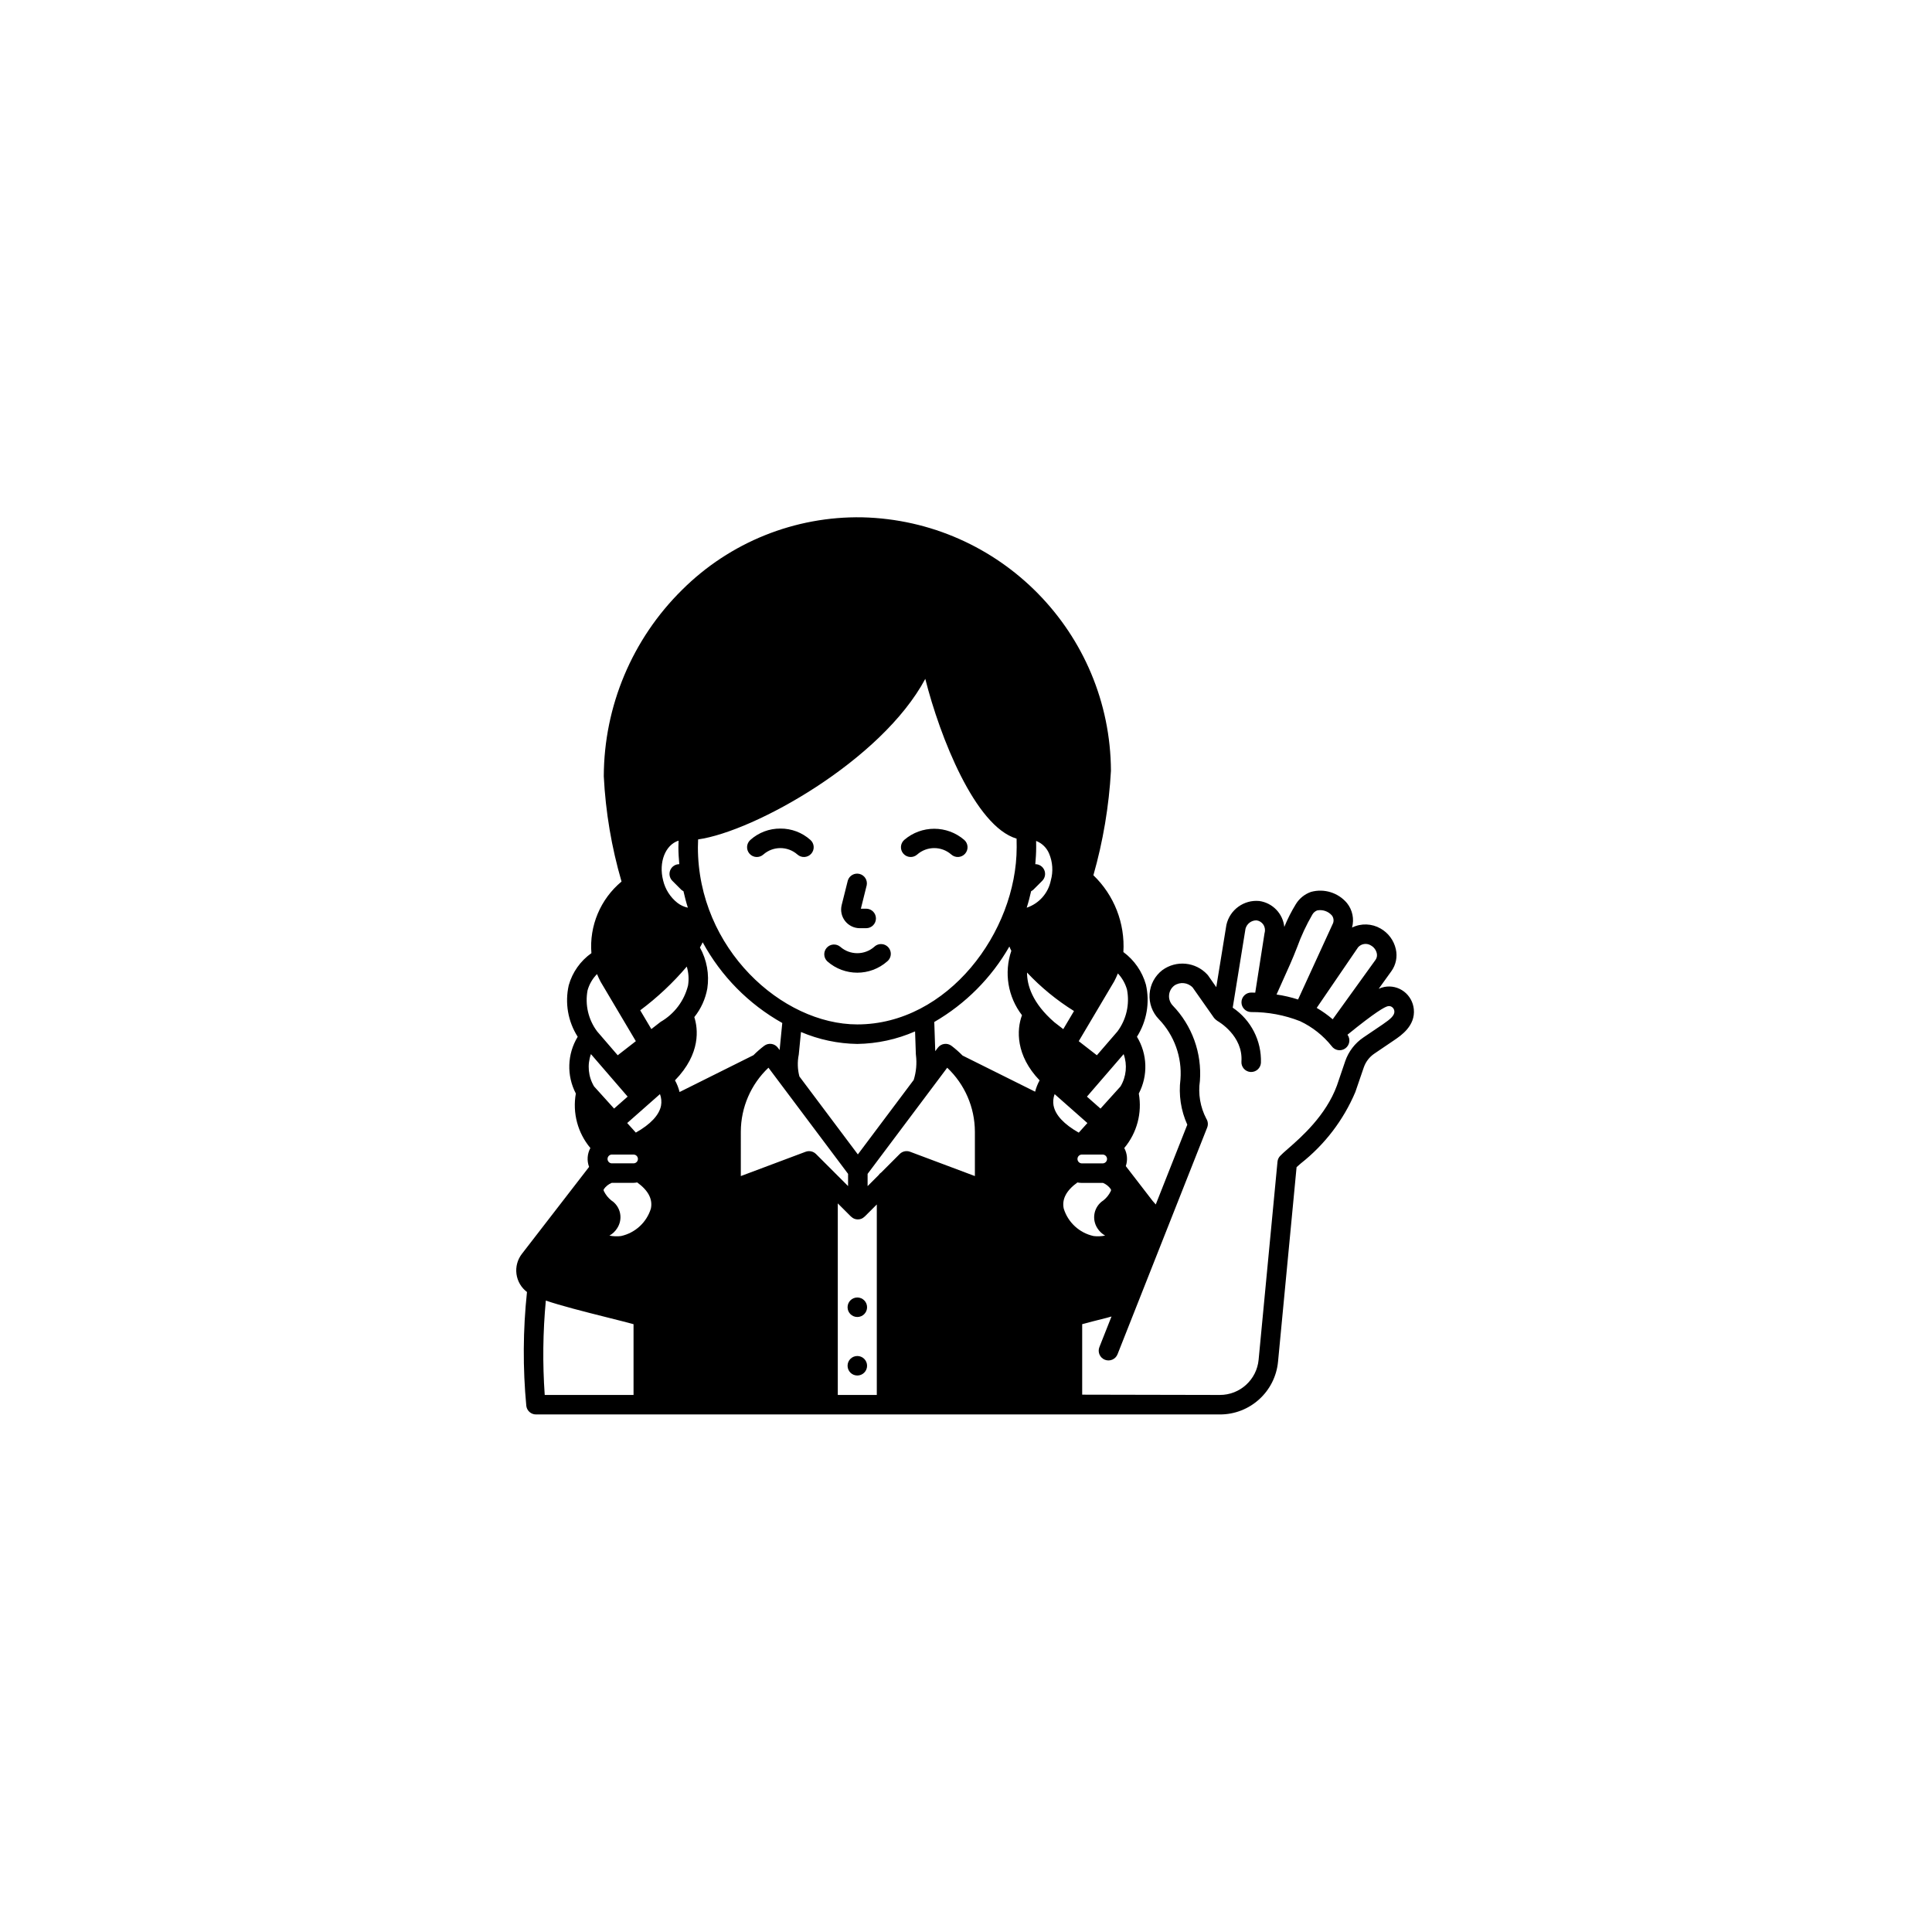 <svg xmlns="http://www.w3.org/2000/svg" width="500" height="500" viewBox="0 0 500 500"><g transform="translate(133.598,133.872)translate(116.151,116.082)rotate(0)translate(-116.151,-116.082) scale(2.524,2.524)" opacity="1"><defs class="defs"/><path transform="translate(-1.998,-2.008)" d="M37.226,44.141h0.656c0.552,0 1,-0.448 1,-1c0,-0.552 -0.448,-1 -1,-1h-0.545l0.6,-2.41c0.098,-0.52 -0.227,-1.027 -0.74,-1.155c-0.514,-0.128 -1.038,0.166 -1.197,0.671l-0.63,2.517c-0.143,0.572 -0.014,1.177 0.348,1.641c0.363,0.464 0.919,0.736 1.508,0.736zM38.717,46.045c-0.999,0.879 -2.496,0.879 -3.495,0c-0.415,-0.345 -1.028,-0.299 -1.387,0.105c-0.358,0.403 -0.332,1.018 0.059,1.389c1.756,1.553 4.395,1.553 6.151,0c0.281,-0.233 0.412,-0.601 0.342,-0.96c-0.07,-0.358 -0.329,-0.65 -0.677,-0.762c-0.348,-0.111 -0.729,-0.024 -0.993,0.227zM29.082,33.926c-1.134,-0.008 -2.231,0.407 -3.076,1.164c-0.414,0.367 -0.453,1 -0.086,1.414c0.367,0.414 1,0.453 1.414,0.086c1,-0.883 2.5,-0.883 3.5,0c0.414,0.367 1.047,0.328 1.414,-0.086c0.367,-0.414 0.328,-1.047 -0.086,-1.414c-0.846,-0.758 -1.944,-1.173 -3.08,-1.164zM41.783,35.09c-0.414,0.366 -0.453,0.999 -0.086,1.413c0.366,0.414 0.999,0.453 1.413,0.086c1,-0.882 2.5,-0.882 3.5,0c0.414,0.366 1.047,0.328 1.413,-0.086c0.366,-0.414 0.328,-1.047 -0.086,-1.413c-1.767,-1.526 -4.387,-1.526 -6.154,0zM35.973,83.007c0,-0.552 0.448,-1 1,-1c0.552,0 1,0.448 1,1c0,0.552 -0.448,1 -1,1c-0.552,0 -1,-0.448 -1,-1zM35.973,89.007c0,-0.552 0.448,-1 1,-1c0.552,0 1,0.448 1,1c0,0.552 -0.448,1 -1,1c-0.552,0 -1,-0.448 -1,-1zM93.019,50.632c-0.571,-0.432 -1.297,-0.602 -2,-0.469c-0.202,0.041 -0.398,0.105 -0.586,0.19l1.289,-1.79c0.478,-0.657 0.648,-1.489 0.465,-2.28c-0.201,-0.891 -0.768,-1.657 -1.562,-2.108c-0.897,-0.52 -1.995,-0.557 -2.926,-0.1c0.239,-0.872 0.045,-1.805 -0.52,-2.51c-0.901,-1.07 -2.342,-1.517 -3.69,-1.145c-0.646,0.226 -1.194,0.668 -1.551,1.252c-0.458,0.745 -0.854,1.527 -1.185,2.337c-0.144,-1.37 -1.203,-2.466 -2.567,-2.657c-1.58,-0.149 -3.023,0.9 -3.37,2.448l-1.038,6.387l-0.83,-1.187c-0.028,-0.04 -0.059,-0.078 -0.093,-0.113c-1.2,-1.296 -3.18,-1.489 -4.607,-0.448c-0.764,0.589 -1.24,1.476 -1.307,2.438c-0.068,0.962 0.279,1.907 0.952,2.598c1.579,1.644 2.384,3.883 2.213,6.156c-0.201,1.588 0.041,3.2 0.7,4.658l-3.234,8.18l-0.323,-0.368l-2.749,-3.565c0.21,-0.613 0.153,-1.285 -0.157,-1.854c1.3,-1.55 1.846,-3.597 1.49,-5.588c0.96,-1.84 0.888,-4.048 -0.19,-5.821c1.008,-1.59 1.339,-3.518 0.918,-5.353c-0.379,-1.336 -1.191,-2.509 -2.309,-3.333c0.18,-2.949 -0.944,-5.828 -3.075,-7.874c0.994,-3.491 1.597,-7.082 1.8,-10.706c-0.067,-14.137 -11.367,-25.656 -25.5,-25.995c-6.905,-0.124 -13.565,2.555 -18.46,7.426c-5.125,5.049 -8.021,11.937 -8.042,19.131c0.184,3.655 0.795,7.277 1.82,10.79c-2.163,1.798 -3.316,4.537 -3.089,7.341c-1.129,0.799 -1.949,1.961 -2.324,3.292c-0.411,1.812 -0.08,3.714 0.918,5.281c-1.078,1.773 -1.15,3.981 -0.19,5.821c-0.356,1.991 0.19,4.038 1.49,5.588c-0.324,0.595 -0.372,1.302 -0.133,1.936l-6.886,8.913c-0.455,0.586 -0.656,1.33 -0.559,2.066c0.098,0.736 0.486,1.401 1.078,1.848c-0.413,3.884 -0.436,7.799 -0.068,11.687c0.066,0.498 0.492,0.87 0.995,0.868h70.11c3.098,0.012 5.691,-2.345 5.974,-5.43l1.9,-19.927c0.121,-0.11 0.27,-0.239 0.439,-0.386c2.449,-1.928 4.37,-4.444 5.585,-7.314l0.865,-2.523c0.198,-0.575 0.576,-1.071 1.079,-1.413l2.038,-1.381c0.709,-0.48 2.184,-1.477 2.015,-3.18c-0.071,-0.719 -0.438,-1.376 -1.013,-1.814zM88.325,46.092c0.338,-0.375 0.898,-0.448 1.321,-0.174c0.298,0.17 0.511,0.457 0.589,0.791c0.057,0.236 0.01,0.484 -0.131,0.682l-4.388,6.09c-0.511,-0.437 -1.061,-0.828 -1.641,-1.168zM81.341,47.852c0.251,-0.56 0.486,-1.152 0.723,-1.75c0.42,-1.164 0.944,-2.288 1.565,-3.358c0.11,-0.192 0.283,-0.342 0.489,-0.423c0.561,-0.112 1.139,0.084 1.516,0.514c0.169,0.223 0.215,0.516 0.123,0.781l-3.593,7.837c-0.72,-0.232 -1.458,-0.404 -2.206,-0.512zM18.747,60.94c-0.103,-0.419 -0.261,-0.823 -0.47,-1.2c2.685,-2.755 2.355,-5.312 1.982,-6.484c0.684,-0.852 1.142,-1.862 1.333,-2.938c0.217,-1.445 -0.049,-2.922 -0.758,-4.2c0.1,-0.176 0.2,-0.353 0.283,-0.531c1.886,3.472 4.715,6.34 8.16,8.274l-0.272,2.775l-0.178,-0.238c-0.331,-0.442 -0.958,-0.531 -1.4,-0.2c-0.39,0.297 -0.76,0.62 -1.107,0.967zM11.741,72.047c-0.314,-0.253 -0.569,-0.571 -0.747,-0.933c-0.038,-0.064 -0.044,-0.142 -0.015,-0.211c0.202,-0.291 0.484,-0.517 0.812,-0.65h2.192c0.141,-0.002 0.282,-0.017 0.421,-0.043c1.132,0.819 1.607,1.721 1.4,2.687c-0.44,1.418 -1.608,2.49 -3.058,2.809c-0.397,0.051 -0.799,0.035 -1.191,-0.045c0.319,-0.178 0.588,-0.433 0.784,-0.741c0.307,-0.459 0.417,-1.022 0.305,-1.562c-0.113,-0.541 -0.438,-1.013 -0.903,-1.311zM13.423,61.41l-1.39,1.226l-2.054,-2.273c-0.597,-1.001 -0.714,-2.216 -0.32,-3.312zM61.6,74.921c0.195,0.307 0.463,0.561 0.781,0.738c-0.391,0.08 -0.792,0.096 -1.188,0.047c-1.448,-0.319 -2.613,-1.39 -3.054,-2.806c-0.211,-0.966 0.264,-1.868 1.4,-2.687c0.138,0.027 0.279,0.041 0.42,0.043h2.2c0.326,0.133 0.607,0.358 0.807,0.648c0.031,0.069 0.026,0.149 -0.014,0.213c-0.177,0.362 -0.432,0.681 -0.747,0.933c-0.465,0.297 -0.792,0.768 -0.906,1.308c-0.114,0.54 -0.005,1.103 0.301,1.563zM47.764,57.2c-0.355,-0.359 -0.735,-0.694 -1.137,-1c-0.442,-0.331 -1.069,-0.242 -1.4,0.2l-0.264,0.351l-0.1,-2.993c3.204,-1.855 5.861,-4.525 7.7,-7.738c0.065,0.146 0.119,0.294 0.2,0.438c-0.765,2.246 -0.354,4.726 1.094,6.606c-0.56,1.488 -0.652,4.121 1.806,6.68c-0.202,0.366 -0.357,0.756 -0.46,1.161zM39.434,69.181c-0.113,0.074 -0.209,0.17 -0.282,0.283l-1.125,1.124v-1.255l6.438,-8.584v0l1.725,-2.3c1.803,1.703 2.829,4.071 2.837,6.551v4.557l-6.649,-2.494c-0.367,-0.137 -0.781,-0.047 -1.058,0.23zM31.034,59.344c-0.193,-0.731 -0.216,-1.497 -0.066,-2.238l0.228,-2.322c1.827,0.78 3.788,1.196 5.774,1.225c2.041,-0.03 4.055,-0.467 5.924,-1.286l0.079,2.32c0,0.036 0.005,0.071 0.01,0.107c0.107,0.857 0.029,1.726 -0.229,2.55l-5.727,7.636zM57.095,62.344c-0.072,-0.399 -0.034,-0.81 0.109,-1.189l3.36,2.966l-0.887,0.983c-1.508,-0.854 -2.396,-1.804 -2.577,-2.761zM59.956,68.254c-0.232,-0.022 -0.41,-0.217 -0.41,-0.45c0,-0.233 0.177,-0.428 0.41,-0.45h2.212c0.232,0.022 0.41,0.217 0.41,0.45c0,0.233 -0.177,0.428 -0.41,0.45zM64.28,57.054c0.394,1.096 0.276,2.312 -0.321,3.312l-2.053,2.273l-1.39,-1.226zM57.174,53.782c-2.28,-1.979 -2.8,-3.814 -2.8,-5.093c1.428,1.518 3.047,2.844 4.816,3.946l-1.1,1.856zM54.793,40.347c0.082,-0.039 0.159,-0.09 0.227,-0.151l0.913,-0.913c0.286,-0.287 0.371,-0.717 0.215,-1.091c-0.156,-0.374 -0.521,-0.616 -0.926,-0.615c0.049,-0.573 0.09,-1.15 0.09,-1.739c0,-0.226 0,-0.434 -0.006,-0.645c0.605,0.234 1.088,0.707 1.335,1.307c0.364,0.865 0.426,1.828 0.175,2.732c-0.262,1.312 -1.207,2.384 -2.476,2.808c0.178,-0.549 0.322,-1.118 0.453,-1.693zM53.303,34.957c0.007,0.287 0.009,0.573 0.009,0.881c0,8.7 -7.086,18.169 -16.342,18.169c-7.715,0 -16.344,-7.771 -16.344,-18.169c0,-0.267 0.016,-0.536 0.023,-0.8c5.752,-0.809 18.812,-8.087 23.292,-16.462c1.506,5.964 5.113,15.124 9.359,16.381zM18.717,37.577c-0.405,-0.001 -0.77,0.242 -0.926,0.615c-0.156,0.374 -0.071,0.804 0.215,1.091l0.913,0.913c0.068,0.061 0.145,0.112 0.227,0.151c0.13,0.573 0.274,1.14 0.451,1.691c-0.388,-0.083 -0.752,-0.251 -1.067,-0.492c-0.737,-0.582 -1.255,-1.396 -1.471,-2.31c-0.478,-1.858 0.235,-3.65 1.586,-4.072c0,0.224 -0.019,0.45 -0.019,0.674c0,0.589 0.042,1.162 0.091,1.739zM19.485,48.077c0.19,0.628 0.235,1.291 0.13,1.938c-0.389,1.574 -1.404,2.92 -2.809,3.729l-0.953,0.741l-1.142,-1.925c1.755,-1.31 3.356,-2.813 4.774,-4.482zM13.985,68.252h-2.214c-0.232,-0.022 -0.41,-0.217 -0.41,-0.45c0,-0.233 0.177,-0.428 0.41,-0.45h2.212c0.171,-0.016 0.336,0.066 0.427,0.212c0.09,0.146 0.09,0.33 0,0.476c-0.09,0.146 -0.256,0.228 -0.427,0.212zM14.264,65.102l-0.887,-0.983l3.361,-2.966c0.143,0.379 0.18,0.79 0.108,1.189c-0.188,0.958 -1.076,1.908 -2.584,2.758zM25.027,65c0.007,-2.481 1.031,-4.851 2.834,-6.555l1.458,1.944v0l6.706,8.942v1.253l-3.293,-3.293c-0.187,-0.186 -0.441,-0.291 -0.705,-0.291c-0.12,0 -0.239,0.022 -0.351,0.063l-6.649,2.494zM36.32,73.707c0.009,0.009 0.022,0.012 0.031,0.02c0.085,0.084 0.185,0.152 0.294,0.2v0c0.244,0.101 0.518,0.101 0.762,0v0c0.109,-0.048 0.209,-0.116 0.294,-0.2c0.009,-0.008 0.021,-0.011 0.03,-0.02l1.239,-1.238v19.531h-4v-19.641zM64.625,50.439c0.291,1.504 -0.066,3.061 -0.981,4.29l-2.11,2.442l-1.858,-1.445l1.742,-2.939v0l1.893,-3.194c0.14,-0.265 0.266,-0.536 0.378,-0.814c0.441,0.47 0.762,1.039 0.936,1.66zM9.313,50.513c0.176,-0.629 0.51,-1.203 0.97,-1.668c0.109,0.26 0.225,0.52 0.366,0.785l3.614,6.095l-1.858,1.446l-2.105,-2.442c-0.906,-1.204 -1.265,-2.734 -0.987,-4.216zM5.034,82.324c1.521,0.515 3.741,1.087 6.44,1.763c0.976,0.245 1.907,0.478 2.553,0.657v7.256h-9.107c-0.227,-3.223 -0.189,-6.459 0.114,-9.676zM90.894,53.97l-2.04,1.381c-0.864,0.586 -1.514,1.437 -1.854,2.424l-0.851,2.5c-1.137,3.089 -3.66,5.292 -5.015,6.476c-0.365,0.318 -0.649,0.57 -0.815,0.749c-0.151,0.161 -0.244,0.367 -0.264,0.587l-1.935,20.294c-0.189,2.056 -1.918,3.627 -3.983,3.619h-0.008l-14.1,-0.029v-7.228c0.645,-0.178 1.573,-0.412 2.546,-0.657l0.461,-0.131l-1.245,3.145c-0.199,0.513 0.054,1.089 0.565,1.291c0.511,0.202 1.09,-0.046 1.295,-0.556l9.194,-23.253c0.118,-0.299 0.085,-0.636 -0.088,-0.906c-0.623,-1.19 -0.853,-2.547 -0.657,-3.876c0.214,-2.857 -0.8,-5.67 -2.789,-7.732c-0.269,-0.284 -0.405,-0.668 -0.374,-1.058c0.031,-0.39 0.226,-0.748 0.537,-0.986c0.592,-0.406 1.391,-0.321 1.885,0.2l2.194,3.121c0.007,0.009 0.017,0.016 0.024,0.025c0.007,0.009 0.032,0.032 0.047,0.049c0.064,0.074 0.139,0.139 0.222,0.191c0.015,0.009 0.024,0.025 0.04,0.034c0.109,0.061 2.656,1.52 2.472,4.172c-0.019,0.265 0.069,0.526 0.243,0.726c0.174,0.2 0.421,0.323 0.685,0.342h0.07c0.526,0.001 0.964,-0.406 1,-0.931c0.079,-2.26 -1.014,-4.402 -2.892,-5.663l1.31,-8.09c0.134,-0.513 0.601,-0.869 1.132,-0.862c0.282,0.037 0.535,0.194 0.694,0.43c0.17,0.262 0.216,0.585 0.126,0.884l-0.953,6.1c-0.137,-0.005 -0.275,-0.009 -0.394,-0.011h-0.012c-0.552,-0.003 -1.003,0.442 -1.006,0.994c-0.003,0.552 0.442,1.003 0.994,1.006c1.717,-0.012 3.42,0.306 5.017,0.936c1.26,0.594 2.367,1.469 3.237,2.557c0.32,0.45 0.944,0.556 1.395,0.236c0.45,-0.32 0.556,-0.944 0.236,-1.395l-0.008,-0.011l0.03,-0.024c2.809,-2.282 3.79,-2.839 4.116,-2.9c0.153,-0.033 0.313,0.003 0.436,0.1c0.13,0.101 0.212,0.252 0.225,0.416c0.043,0.417 -0.407,0.813 -1.145,1.313z" fill="#000000" class="fill c1"/></g></svg>